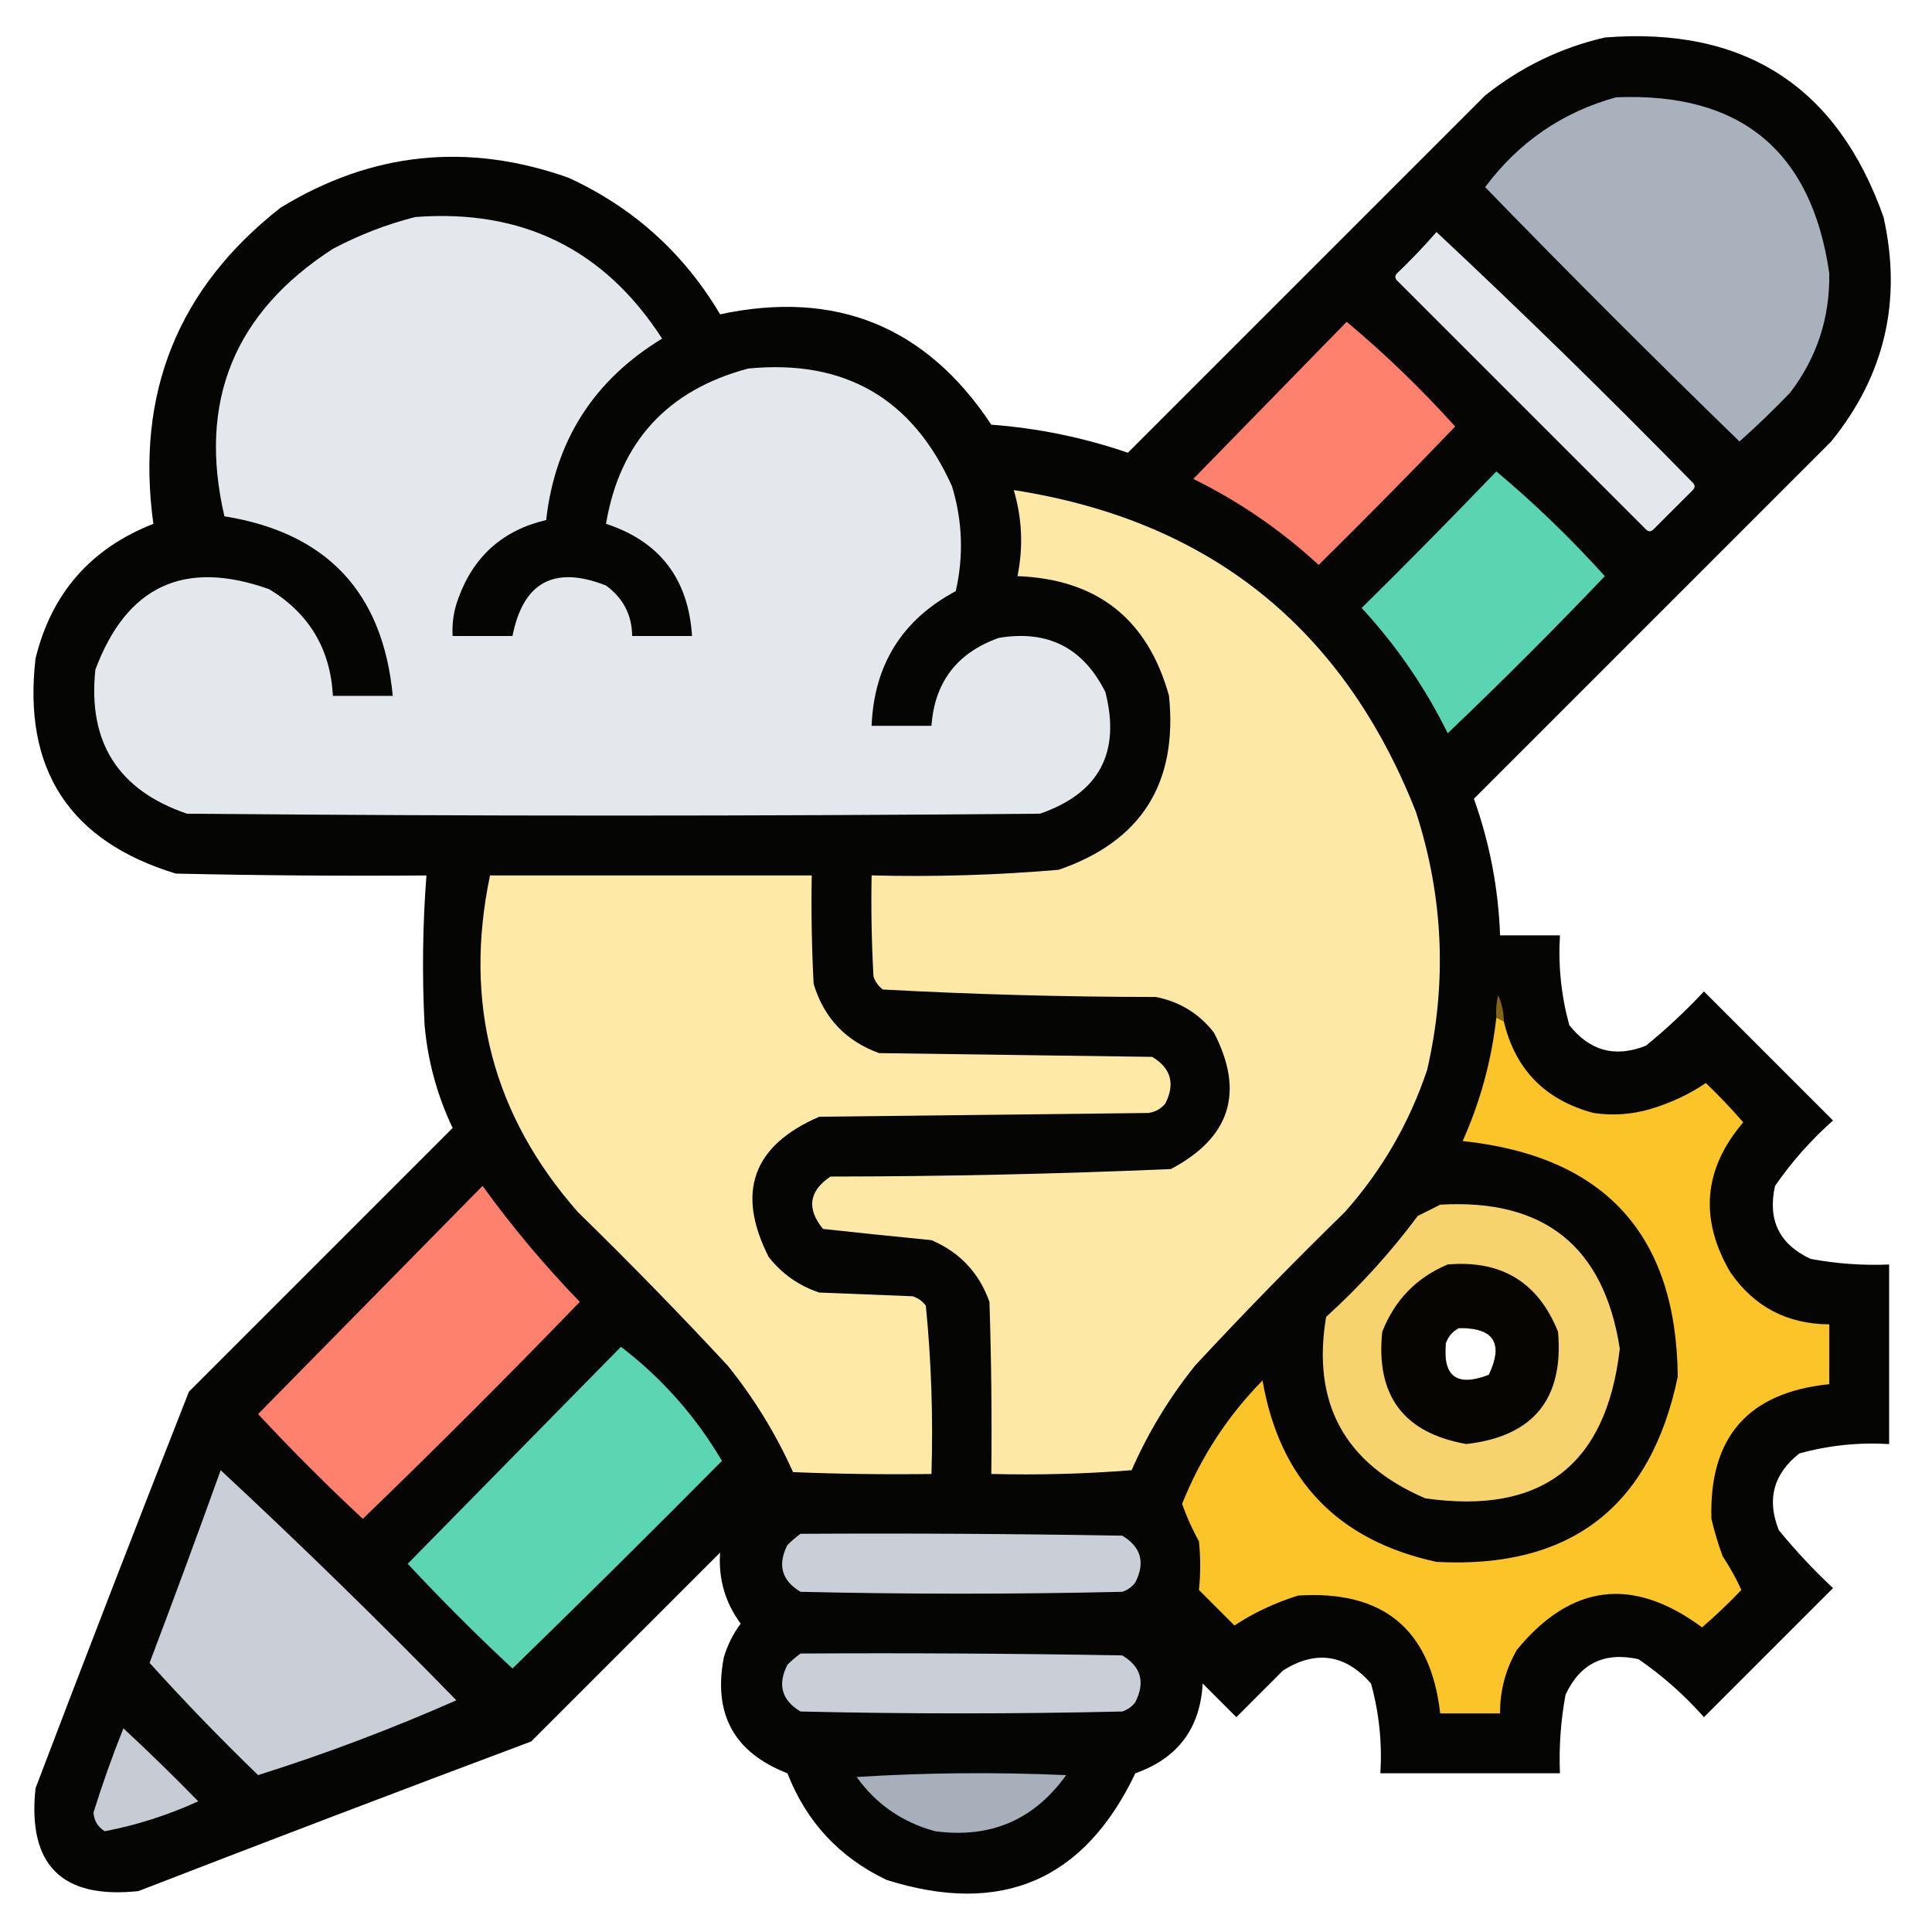 <svg width="116" height="116" viewBox="0 0 116 116" fill="none" xmlns="http://www.w3.org/2000/svg">
<path opacity="0.981" fill-rule="evenodd" clip-rule="evenodd" d="M96.356 2.251C104.734 1.588 110.312 5.182 113.09 13.033C114.213 18.051 113.165 22.543 109.945 26.509C102.795 33.659 95.645 40.809 88.495 47.959C89.441 50.605 89.965 53.337 90.067 56.158C91.265 56.158 92.463 56.158 93.661 56.158C93.551 57.99 93.738 59.786 94.222 61.548C95.45 63.105 96.984 63.517 98.827 62.784C100.055 61.78 101.216 60.695 102.308 59.527C104.891 62.11 107.474 64.693 110.057 67.276C108.73 68.453 107.569 69.763 106.576 71.207C106.118 73.248 106.83 74.708 108.71 75.586C110.268 75.876 111.84 75.988 113.427 75.923C113.427 79.517 113.427 83.111 113.427 86.704C111.595 86.594 109.798 86.781 108.036 87.266C106.479 88.493 106.068 90.028 106.801 91.871C107.804 93.099 108.889 94.259 110.057 95.352C107.474 97.935 104.891 100.518 102.308 103.101C101.132 101.774 99.822 100.613 98.378 99.62C96.328 99.166 94.868 99.877 93.998 101.753C93.709 103.311 93.596 104.884 93.661 106.47C90.067 106.47 86.473 106.47 82.88 106.47C82.99 104.638 82.803 102.841 82.318 101.08C80.776 99.32 79.017 99.058 77.04 100.293C76.104 101.229 75.168 102.165 74.232 103.101C73.558 102.427 72.885 101.753 72.211 101.08C72.061 103.775 70.713 105.572 68.168 106.47C65.096 112.913 60.117 115.047 53.231 112.872C50.405 111.528 48.421 109.394 47.279 106.47C44.075 105.23 42.803 102.909 43.461 99.507C43.679 98.771 44.016 98.097 44.471 97.486C43.539 96.222 43.127 94.8 43.236 93.218C39.455 96.999 35.674 100.78 31.893 104.561C24.015 107.512 16.153 110.506 8.309 113.545C3.705 114.032 1.646 111.973 2.133 107.369C5.158 99.415 8.228 91.479 11.342 83.56C16.62 78.282 21.898 73.003 27.177 67.725C26.248 65.773 25.687 63.714 25.492 61.548C25.337 58.55 25.374 55.555 25.604 52.564C20.587 52.601 15.571 52.564 10.555 52.452C4.172 50.508 1.364 46.203 2.133 39.537C3.091 35.62 5.449 32.925 9.208 31.451C8.133 23.625 10.679 17.298 16.845 12.471C22.312 9.124 28.077 8.525 34.139 10.674C38.023 12.461 41.055 15.194 43.236 18.872C50.185 17.388 55.613 19.597 59.52 25.498C62.334 25.711 65.067 26.273 67.719 27.183C74.868 20.033 82.019 12.883 89.169 5.733C91.316 4.023 93.712 2.862 96.356 2.251ZM87.597 79.742C89.697 79.711 90.296 80.647 89.393 82.549C87.474 83.295 86.613 82.659 86.81 80.64C86.965 80.225 87.227 79.925 87.597 79.742Z" fill="#020201"/>
<path fill-rule="evenodd" clip-rule="evenodd" d="M97.029 5.843C104.5 5.53 108.767 9.049 109.832 16.4C109.876 19.077 109.089 21.473 107.474 23.587C106.497 24.602 105.486 25.575 104.441 26.508C99.275 21.491 94.184 16.4 89.168 11.234C91.197 8.525 93.817 6.728 97.029 5.843Z" fill="#A9B1BC"/>
<path fill-rule="evenodd" clip-rule="evenodd" d="M24.93 13.031C31.357 12.539 36.298 14.972 39.754 20.331C35.656 22.82 33.336 26.451 32.791 31.224C30.183 31.837 28.424 33.41 27.513 35.941C27.244 36.666 27.131 37.414 27.176 38.187C28.374 38.187 29.572 38.187 30.77 38.187C31.41 34.947 33.282 33.936 36.385 35.155C37.417 35.91 37.941 36.92 37.957 38.187C39.155 38.187 40.353 38.187 41.551 38.187C41.333 34.754 39.611 32.508 36.385 31.449C37.218 26.534 40.063 23.427 44.92 22.128C50.714 21.561 54.795 23.919 57.161 29.203C57.791 31.279 57.866 33.375 57.386 35.492C54.165 37.215 52.48 39.91 52.332 43.578C53.53 43.578 54.728 43.578 55.926 43.578C56.117 40.951 57.465 39.192 59.969 38.3C62.907 37.806 65.041 38.892 66.37 41.556C67.297 45.196 65.987 47.63 62.44 48.856C45.369 49.006 28.299 49.006 11.229 48.856C7.099 47.449 5.264 44.566 5.726 40.209C7.604 35.171 11.085 33.561 16.17 35.38C18.567 36.84 19.839 38.974 19.988 41.781C21.186 41.781 22.384 41.781 23.582 41.781C22.995 35.579 19.626 31.985 13.475 31C11.874 24.13 14.045 18.777 19.988 14.94C21.585 14.097 23.232 13.461 24.93 13.031Z" fill="#E4E7EB"/>
<path fill-rule="evenodd" clip-rule="evenodd" d="M86.248 13.93C91.47 18.814 96.599 23.831 101.634 28.979C101.784 29.128 101.784 29.278 101.634 29.428C100.848 30.214 100.062 31 99.275 31.786C99.126 31.936 98.976 31.936 98.826 31.786C93.847 26.807 88.869 21.828 83.89 16.85C83.74 16.7 83.74 16.55 83.89 16.4C84.722 15.606 85.508 14.783 86.248 13.93Z" fill="#E4E7EB"/>
<path fill-rule="evenodd" clip-rule="evenodd" d="M80.857 19.32C83.162 21.25 85.333 23.346 87.371 25.609C84.679 28.414 81.946 31.184 79.173 33.92C76.918 31.837 74.41 30.115 71.648 28.754C74.723 25.605 77.793 22.46 80.857 19.32Z" fill="#FD816D"/>
<path fill-rule="evenodd" clip-rule="evenodd" d="M89.842 28.305C92.146 30.234 94.317 32.331 96.356 34.594C93.286 37.813 90.141 40.958 86.922 44.027C85.561 41.266 83.838 38.757 81.756 36.503C84.496 33.8 87.192 31.067 89.842 28.305Z" fill="#5BD4B2"/>
<path fill-rule="evenodd" clip-rule="evenodd" d="M60.868 29.426C72.608 31.245 80.656 37.684 85.013 48.742C86.669 53.846 86.894 59.012 85.687 64.24C84.616 67.431 82.969 70.276 80.746 72.775C77.669 75.777 74.675 78.846 71.761 81.984C70.214 83.908 68.941 86.004 67.943 88.273C65.153 88.496 62.346 88.57 59.52 88.498C59.557 85.053 59.52 81.609 59.408 78.166C58.791 76.426 57.631 75.191 55.926 74.46C53.746 74.248 51.575 74.024 49.413 73.786C48.419 72.564 48.568 71.516 49.862 70.642C56.686 70.635 63.499 70.485 70.301 70.192C73.877 68.299 74.738 65.567 72.884 61.994C71.988 60.853 70.828 60.142 69.403 59.86C63.918 59.856 58.452 59.706 53.006 59.411C52.737 59.208 52.549 58.946 52.445 58.625C52.333 56.605 52.295 54.583 52.333 52.56C56.087 52.656 59.83 52.544 63.563 52.224C68.516 50.522 70.724 47.041 70.189 41.779C68.911 37.17 65.879 34.774 61.092 34.592C61.445 32.846 61.37 31.124 60.868 29.426Z" fill="#FDE8A6"/>
<path fill-rule="evenodd" clip-rule="evenodd" d="M29.422 52.562C35.861 52.562 42.3 52.562 48.738 52.562C48.701 54.735 48.738 56.906 48.851 59.076C49.472 61.12 50.782 62.505 52.781 63.231C58.247 63.306 63.712 63.381 69.178 63.456C70.309 64.133 70.571 65.069 69.964 66.264C69.701 66.577 69.364 66.764 68.953 66.825C62.365 66.9 55.776 66.975 49.188 67.05C45.192 68.78 44.181 71.588 46.155 75.473C46.957 76.49 47.968 77.202 49.188 77.606C51.059 77.681 52.931 77.756 54.803 77.831C55.124 77.936 55.386 78.123 55.589 78.393C55.918 81.74 56.031 85.109 55.926 88.5C53.155 88.537 50.385 88.5 47.615 88.388C46.579 86.081 45.269 83.947 43.685 81.986C40.771 78.848 37.776 75.779 34.7 72.777C29.576 66.958 27.817 60.219 29.422 52.562Z" fill="#FEE9A6"/>
<path fill-rule="evenodd" clip-rule="evenodd" d="M90.292 61.322C90.142 61.248 89.992 61.172 89.843 61.098C89.806 60.642 89.844 60.193 89.955 59.75C90.174 60.253 90.287 60.777 90.292 61.322Z" fill="#826615"/>
<path fill-rule="evenodd" clip-rule="evenodd" d="M89.842 61.098C89.992 61.172 90.141 61.248 90.291 61.322C90.978 64.218 92.775 66.052 95.682 66.825C96.821 66.994 97.944 66.919 99.051 66.601C100.298 66.23 101.421 65.706 102.42 65.028C103.21 65.781 103.958 66.567 104.666 67.387C102.283 70.179 102.021 73.174 103.88 76.371C105.307 78.451 107.291 79.499 109.832 79.516C109.832 80.713 109.832 81.912 109.832 83.109C104.962 83.6 102.603 86.296 102.757 91.195C102.936 91.957 103.161 92.706 103.431 93.441C103.88 94.12 104.255 94.794 104.554 95.463C103.801 96.253 103.015 97.001 102.195 97.709C98.043 94.639 94.337 95.088 91.077 99.057C90.395 100.241 90.058 101.514 90.066 102.875C88.869 102.875 87.671 102.875 86.473 102.875C85.895 97.827 83.05 95.469 77.938 95.8C76.539 96.238 75.266 96.837 74.119 97.597C73.408 96.885 72.697 96.174 71.985 95.463C72.088 94.501 72.088 93.527 71.985 92.543C71.586 91.82 71.249 91.071 70.975 90.297C72.09 87.498 73.7 85.028 75.804 82.885C76.836 88.858 80.317 92.49 86.248 93.778C94.271 94.206 99.1 90.5 100.735 82.66C100.657 74.134 96.352 69.417 87.82 68.51C88.881 66.14 89.555 63.669 89.842 61.098Z" fill="#FBC428"/>
<path fill-rule="evenodd" clip-rule="evenodd" d="M28.973 71.203C30.738 73.645 32.685 75.967 34.812 78.166C30.545 82.583 26.203 86.926 21.785 91.193C19.614 89.172 17.518 87.076 15.496 84.904C19.993 80.333 24.485 75.766 28.973 71.203Z" fill="#FE816D"/>
<path fill-rule="evenodd" clip-rule="evenodd" d="M86.473 72.33C92.716 71.964 96.31 74.847 97.254 80.977C96.453 87.968 92.56 90.963 85.575 89.962C80.735 87.881 78.751 84.25 79.622 79.068C81.664 77.215 83.498 75.193 85.125 73.004C85.596 72.775 86.045 72.55 86.473 72.33ZM87.596 79.742C87.227 79.925 86.965 80.225 86.81 80.64C86.613 82.659 87.474 83.296 89.393 82.549C90.295 80.647 89.696 79.712 87.596 79.742Z" fill="#F7D36E"/>
<path opacity="0.977" fill-rule="evenodd" clip-rule="evenodd" d="M86.922 75.921C90.148 75.642 92.357 76.99 93.548 79.964C93.897 83.994 92.062 86.24 88.045 86.702C84.28 86.041 82.595 83.795 82.991 79.964C83.744 78.05 85.054 76.703 86.922 75.921ZM87.596 79.739C87.226 79.922 86.964 80.222 86.809 80.637C86.612 82.656 87.473 83.293 89.392 82.547C90.295 80.645 89.696 79.709 87.596 79.739Z" fill="#030201"/>
<path fill-rule="evenodd" clip-rule="evenodd" d="M37.283 80.863C39.743 82.746 41.765 85.03 43.348 87.714C39.189 91.91 34.996 96.065 30.77 100.18C28.598 98.158 26.502 96.062 24.48 93.891C28.753 89.543 33.02 85.201 37.283 80.863Z" fill="#5BD5B2"/>
<path fill-rule="evenodd" clip-rule="evenodd" d="M13.25 88.273C18.06 92.746 22.777 97.351 27.4 102.087C23.499 103.811 19.531 105.308 15.496 106.579C13.24 104.399 11.069 102.153 8.982 99.841C10.441 95.99 11.863 92.135 13.25 88.273Z" fill="#CACFD7"/>
<path fill-rule="evenodd" clip-rule="evenodd" d="M48.064 92.092C54.503 92.055 60.942 92.092 67.38 92.204C68.511 92.881 68.773 93.817 68.166 95.012C67.964 95.282 67.702 95.469 67.38 95.574C60.941 95.724 54.503 95.724 48.064 95.574C46.933 94.897 46.671 93.961 47.278 92.766C47.535 92.511 47.797 92.286 48.064 92.092Z" fill="#CACFD7"/>
<path fill-rule="evenodd" clip-rule="evenodd" d="M48.064 99.28C54.503 99.242 60.942 99.28 67.38 99.392C68.511 100.069 68.773 101.005 68.166 102.2C67.964 102.469 67.702 102.657 67.38 102.761C60.941 102.911 54.503 102.911 48.064 102.761C46.933 102.084 46.671 101.148 47.278 99.954C47.535 99.698 47.797 99.474 48.064 99.28Z" fill="#CACFD7"/>
<path fill-rule="evenodd" clip-rule="evenodd" d="M7.41 103.773C8.937 105.188 10.434 106.648 11.902 108.153C10.079 108.986 8.207 109.585 6.287 109.95C5.87 109.685 5.645 109.31 5.613 108.827C6.147 107.115 6.746 105.43 7.41 103.773Z" fill="#C7CCD4"/>
<path fill-rule="evenodd" clip-rule="evenodd" d="M51.434 106.693C55.588 106.432 59.781 106.395 64.012 106.581C62.087 109.271 59.467 110.394 56.15 109.95C54.179 109.416 52.606 108.33 51.434 106.693Z" fill="#A7AFBA"/>
</svg>
